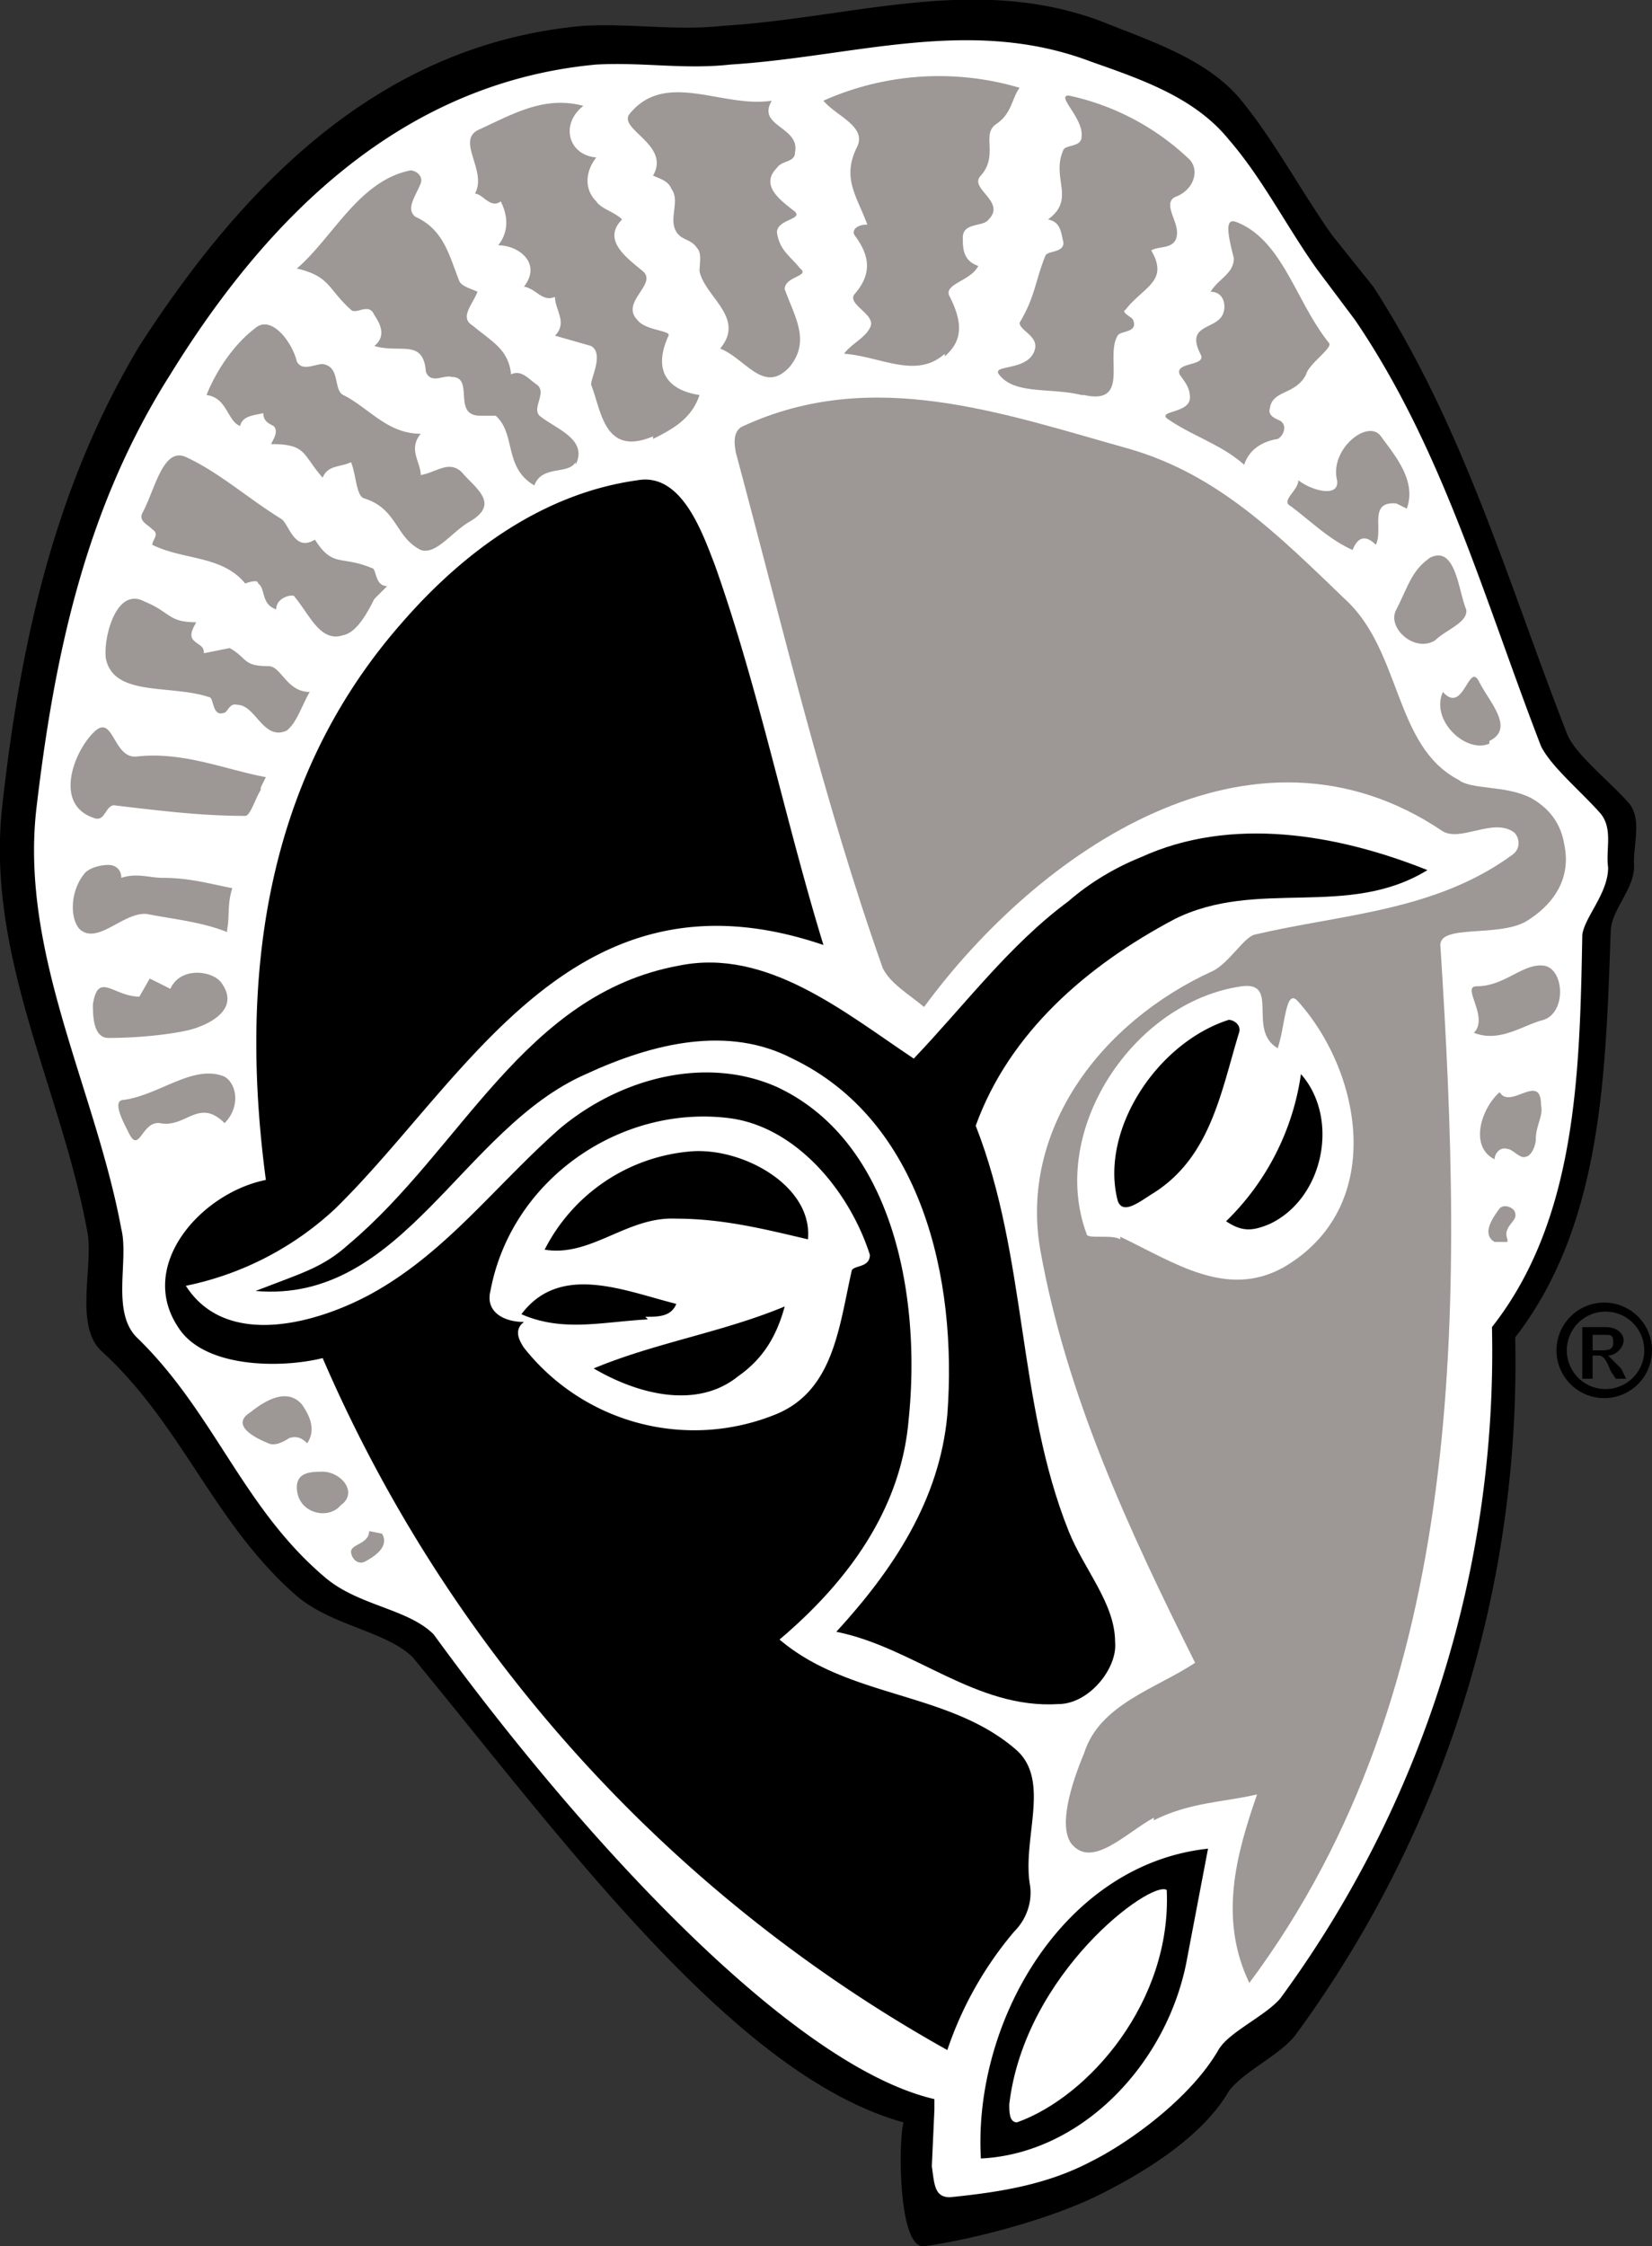 <svg viewBox="0 0 64 87" xmlns="http://www.w3.org/2000/svg" fill-rule="evenodd" clip-rule="evenodd" stroke-linejoin="round" stroke-miterlimit="2"><rect x="0" y="0" width="64" height="87" fill="#333333" stroke="none"/><g fill-rule="nonzero"><path d="M58.7 51.8a44 44 0 01-8.5 27c-.6.8-2 1.4-2.6 2.2-1.1 1.9-3.6 3.3-5 4-1.8.9-4.7 1.7-6.8 2-1 .1-1-4-.8-4.8-6.5-1.8-13-10.7-19-18-1-1-3-1.2-4.4-2.3-3.3-2.8-4.5-6.7-7.7-9.6-1-1-.3-3.2-.5-4.5-1-5.6-4-10.8-3.3-16.7.7-6.2 2-12.2 5.3-17.7C9.4 7.2 14.7 1.7 22.6 1c1.9-.1 3.6.2 5.4 0 5-.3 9.7-2 14.6-.2 2 .8 4.2 1.5 5.5 3.1 1.3 1.6 2.3 3.5 3.5 5.2l1.6 2c3.5 5.4 5.2 11.4 7.5 17.3.3.8 1.6 1.8 2.4 2.7.5.6.2 1.5.2 2.3.1 1-.9 1.8-.9 2.7-.2 5.4-.3 11.3-3.7 15.7"/><path d="M57.8 51.4a42.3 42.3 0 01-8.2 26c-.6.7-2 1.3-2.4 2-1.1 1.9-3.5 3.6-4.9 4.3-1.7.9-3.5 1.2-5.5 1.4-.6 0-.6-.5-.7-1.2l.1-2.2v-.4C30.6 80 22.4 71 16.8 63.3c-1-1-2.9-1.1-4.2-2.2-3.2-2.7-4.3-6.4-7.3-9.3-1-1-.3-3-.6-4.2C3.7 42.2.8 37 1.4 31.4c.7-6 1.9-11.7 5.2-16.9 3.7-6 8.9-11.3 16.5-12 1.8-.1 3.4.2 5.2 0 4.8-.3 9.3-1.9 14-.1 2 .7 4 1.4 5.3 3 1.3 1.5 2.2 3.3 3.4 5l1.5 2c3.4 5 5 10.8 7.2 16.5.4.8 1.5 1.7 2.3 2.6.5.6.2 1.4.3 2.1 0 1-.9 1.9-1 2.6-.1 5.3-.2 11-3.5 15.2" fill="#fff"/><path d="M44.7 70.5c1.4-.7 2.7-.7 4-1-.8 2.3-1.5 4.8-.3 7.3 8.5-11.4 8.3-26.2 7.4-40.2 0-.8 2.2-.3 3.3-.9 1-.6 1.8-1.6 1.5-3-.1-.6-.4-1.3-1.3-1.8-1-.5-2.3-.3-2.8-.7-2.5-1.3-2.2-5-4.4-7-2.6-2.5-4.9-4.8-8.3-5.8-5-1.4-10-3.2-15-.9-.5.2-.3.9-.3 1 1.8 6.7 3.4 13.5 5.7 20 .3.6 1 1 1.6 1.5 4.4-6 12.7-11.8 20.1-6.8.7.4 1.9-.5 2.7 0 .2.1.4.6 0 .9-3 2.2-6.6 2.3-10 3.1-.4.1-1 1.1-1.6 1.4-4.4 2-7.5 6.2-6.7 10.8 1 5.6 3.4 10.8 6 16-1.5 1-3.7 1.6-4.3 3.5-.5 1.2-1 2.8-.5 3.5.8 1 2.1-.4 3.2-1" fill="#9d9795"/><path d="M39.3 74.8c.5-.5.7-1.2.6-1.8-.3-1.8.8-4-.5-5.2-2.6-2.3-6.5-2-9.2-4.3 2.6-2.2 4.7-5 5-8.5.5-4.8-.6-10.8-5.1-12.9-2.7-1.2-6-.4-8.4 1.6-2.5 2.2-4.4 4.8-7.3 6.4-2 1.1-5.6 2.2-7.2-.3a12 12 0 005.8-3c5.1-5 9.2-13.5 18.9-10.2-1.5-4.9-2.5-9.9-4.2-14.7-.5-1.3-1.3-3.6-3-3.3-3.6.5-6.7 2.7-9.2 5.6-5.4 6.2-6.2 14-5.2 21.5-2.5.5-5 3.3-3.4 5.7 1 1.6 4 1.6 5.6 1.2a56.2 56.2 0 0024.2 26.8 14 14 0 012.6-4.6"/><path d="M41 66c1.2 0 2.3-1.4 2.2-2.4 0-1.5-1.2-2.8-1.8-4.3-2-5-1.6-10.6-3.6-15.7 1.3-3.6 4.3-6.2 7.7-8 3.2-1.6 6.7 0 9.8-1.9-3.5-1.4-7.6-2.1-11.1-.5-1 .4-2 1-2.8 1.7-2.3 1.7-4 4-6 6.1-2.7-1.8-5.7-4.3-9.1-3.6-6 1.1-8.4 7.1-12.8 10.8-1 .9-1.8 1.1-3.6 1.8 5.7.5 8-6.3 12.8-8.4 2.6-1.2 5.5-1.9 8-.6 5 2.4 6.4 8.5 6 13.8-.3 3.3-2.1 6-4.3 8.4 3 .6 5.4 3 8.6 2.8"/><path d="M43.4 48c-.3-.2-1.3 0-1.3-.2-1.5-4 1.8-9 6-9.6 1.5-.2.2 1.7 1.4 2.4.3-.9.3-2.4.8-1.8 2.5 2.8 3.4 8-.6 10.3-2.2 1.2-4.2-.2-6.3-1.2" fill="#fff"/><path d="M49.2 47.4c2.1-1 2.7-4.1 1.2-5.8a9.9 9.9 0 01-2.9 5.7c.6.4 1 .4 1.7.1M44.7 46.2c2.2-1.4 2.6-3.9 3.3-6.2.1-.3-.2-.5-.4-.5-2.8.9-5 4.3-4.3 7 .2.6.9 0 1.4-.3"/><path d="M30 54.8a8.4 8.4 0 01-9.7-2.6c-.2-.3-.4-.7 0-1-.8 0-1.5-.4-1.3-1.2.8-4.3 5-7.2 9.2-6.7 2.6.3 4.7 2.8 5.5 5.3 0 .5-.6.4-.7.6-.5 2.2-.7 4.7-3 5.6" fill="#fff"/><path d="M28.6 53.3c1-.7 1.5-1.6 1.8-2.7-2.4 1-5 1.4-7.4 2.4 1.7 1 4 1.6 5.6.3M25 51c.5 0 1 0 1.2-.5-2-.5-4.5-1.6-6 .4 1.6.7 3.1.3 4.9.2M26.2 47.2c1.8 0 3.4.4 5.1.8.2-2.1-2.6-3.6-4.6-3.4a7 7 0 00-5.6 3.8c1.8.3 3.2-1.3 5.1-1.2M46 75.8c-.7 4-4 7.6-8 7.8-.3-5.3 3.2-11.4 8.8-12l-.8 4.2"/><path d="M39.4 82.2c2.8-1 6-4.7 5.8-9-.6-.4-5.5 3.2-6.1 8.3 0 .3 0 .7.3.7" fill="#fff"/><path d="M61.3 53.4h.4v-.9h.2c.2 0 .3.1.5.6l.2.3h.4l-.2-.4-.5-.5c.3 0 .6-.3.6-.6 0-.2-.2-.5-.7-.5h-.9v2zm.4-1.1v-.6h.5c.2 0 .3 0 .3.3 0 .2-.1.3-.4.3h-.4zm2 0a1.5 1.5 0 11-3 0 1.5 1.5 0 013 0m.3 0a1.8 1.8 0 10-3.7 0 1.8 1.8 0 003.7 0"/><path d="M58.4 48c-.2-.5.4-.7.3-1 0-.2-.4-.4-.6-.2-.3.4-.7 1-.2 1.3h.5M59.5 44.1c0-.5.3-.9.2-1.3 0-1.3-1.2.2-1.6-.5-.7.6-1.2 2.1-.2 2.6 0-.2.2-.5.5-.4.2 0 .5.4.7.3.2 0 .4-.4.4-.7M59.8 39.5c.9-.3.8-2 0-2.1-.8-.1-1.5.8-2.6.8-.6 0 .5 1.2-.1 1.8 1 .4 1.9-.3 2.7-.5M57.7 28.7c1-.5 0-1.5-.4-2.3-.4-.8-.6 1.3-1.4.4-.5 1.1.9 2.4 1.8 2M55.6 24.8c.4-.4 1.3-.7 1.2-1.2-.3-.7-.4-2.5-1.4-2-.7.5-.8 1-1.3 2-.4.7.7 1.7 1.5 1.2M54.1 19.5l.4.2c.4-1.1-.5-2.1-1-2.8-.5-.7-2 .5-1.7 1.7.1.7-1 .4-1.5 0 0 .4-.7.8-.3 1 .8.6 1.5 1.3 2.4 1.7.2-.5.5-.6.9-.2.3-.6-.3-1.7.8-1.6M50.6 14.5c.1-.4 1-1 .9-1.2-1.3-1.6-1.8-4-3.6-4.7-.5-.2-.3.6-.1 1.4 0 .6-.6.8-.9 1.3.5 0 .6.5.5.8-.2.7-1.5.4-.9 1.6.3.5-1 .3-.8.8.2.3.4.5.4.9 0 .6-1.2.5-.9.8 1 .7 2.1 1 3 1.8.2-.6.7-.9 1.3-1 .2-.1.4-.5.1-.7-.2-.1-.5-.2-.4-.5.1-.7 1-.5 1.4-1.3M42 15.3c1.8.4.8-1.5 1.3-2.3.1-.2.8-.1.6-.6 0-.1-.5-.3-.3-.4.7-.9 1.7-1.1 1-2.3.3-.2 1 0 1-.7 0-.5-.6-1.2 0-1.4.7-.3.9-1.1.4-1.5a9.7 9.7 0 00-4.6-2.4c-.5 0 .6.9.5 1.6 0 .4-.6.3-.7.5-.5 1.1.5 1.9-.6 2.7.5.1.5.5.6.9 0 .4-.6.3-.7.5-.4 1-.4 1.6-1 2.6 0 .3.7.5.6 1-.2.9-1.7.6-1.4 1 .6.8 2 .5 3.2.8M36.6 13.8c.7-.6.7-1.3.2-2.3-.3-.5.8-.6 1.1-1.2-.6-.2-.6-.7-.6-1.1 0-.6.8-.4 1-.7.7-.7-.8-1.2-.3-1.7.7-.8 0-1.6.6-2 .6-.4.6-1 .9-1.4a11 11 0 00-7.6.5c.5.6 1.7 1 1.3 1.8-.6 1.2 0 1.9.4 3-.4 0-.6.2-.5.4.6.8.7 1.5 0 2.3-.3.4.9.8.6 1.3-.2.4-.7.6-1 1 1.4.1 2.8 1 3.9 0M30.6 14.2c.8-1 .2-1.9-.2-3 0-.5 1-.5.6-.8-.4-.5-.8-.7-.9-1.4 0-.5 1-.5.7-.8-.5-.4-1.4-1-.7-1.7.2-.3.7-.2.7-.6.2-1-1.5-1-.9-2-1.9.3-4.1-1.2-5.5.5-.5.6 1.6 1.2.9 2.4.2.1.6.2.7.5.4.5-.2 1.3.3 1.8.2.2.5.2.7.5.2.2.1.6.1.9.2 1 1.8 1.8.8 3 1 .4 1.7 1.8 2.7.7M14.3 59.3c0 .5-.7.5-.7.8 0 .2.2.5.5.4.4-.2 1-.6.7-1.1l-.5-.1M13.2 58.3c.7-.5 0-1.3-.7-1.3-.4 0-1 0-1 .6 0 1 1.2 1.3 1.7.7M11.2 55.7c.3-.1.5 0 .7.2.4-.6 0-1.2-.2-1.5-.6-.7-1.5-.1-2 .3-.8.5.2 1 .7 1.2.2.1.5 0 .8-.2M6.2 43.5c1 .2 1.5-1 2.5 0 .6-.6.5-1.5 0-1.8-1.2-.5-2.5.7-3.9.9-.5 0 0 .9.2 1.3.4.8.5-.5 1.2-.4M7.3 39.9c.8-.2 2-.8 1.3-1.8-.3-.5-1.6-.7-2 .2a54 54 0 00-.8-.4l-.4.7c-1 0-1.6-1-1.8.3 0 .4 0 1.3.6 1.3 1 0 2.2-.1 3.1-.3M8.8 36c.1-.5 0-1 .2-1.6-1-.2-1.7-.4-2.7-.4-.5 0-1-.2-1.6 0 0-.3-.2-.5-.5-.5s-.7.1-.9.3c-.6.7-.6 1.8-.2 2.2.7.6 1.7-.7 2.6-.6 1 .2 2.1.3 3.1.7M25.3 17c.8-.4 1.5-.8 1.8-1.7-1.3-.2-1.8-1-1.2-2.3.1-.2-.9-.2-1.2-.6-.7-.7.8-1.4.2-1.9-.6-.5-1.6-1.2-.8-2-.3-.3-.8-.4-1-.7-.5-.5-.4-1.2 0-1.7-1.1-.1-1.4-1.3-.5-2-1.5-.4-2.7.3-4 .9-1 .4.3 1.6-.2 2.5.3 0 .6.6 1 .3.3.6.3 1.2-.1 1.7.8 0 1.7.7 1 1.6.5.1.7.6 1.2.4 0 .5.5 1 0 1.5l1.4.4c.5.3 0 1.2 0 1.5.4 1 .5 2.8 2.4 2M22.3 18c.5-1-.8-1.4-1.4-1.9-.3-.3.3-.9-.1-1.2-.3-.2-.6-.6-1-.4-.1-1-.8-1.3-1.5-1.9-.5-.3 0-.8.2-1.3-.2-.1-.6-.2-.7-.4-.4-1-.6-2-1.7-2.5-.4-.3 0-.8.2-1.3.1-.3-.2-.5-.4-.5-2 .4-3 2.6-4.4 3.8 1.3.3 1.2.8 2.1 1.6.2.2.7-.3.9.2.2.3.5.8 0 1.2 1 .3 1.9-.3 2 1 .2.5.7.1 1 .2.9 0 0 1.5 1.1 1.5h.6c.8.7.3 2 1.5 2.7.3-.8 1.3-.4 1.6-.9M18.2 20.2c1.2-.7.2-1.3-.3-1.9-.5-.5-1 0-1.6.1 0-.5-.5-1 0-1.6-1.3 0-2-1-3-1.5-.4-.2-.1-1.1-.8-1.2-.3 0-.8.3-1-.1-.2-.8-1-1.8-1.6-1.3-.8.6-1.5 1.6-1.9 2.6.8.1.8 1 1.3 1.2.1-.4.5-.4.9-.5 0 .3.2.4.4.5.2.2 0 .5-.1.7 1.4 0 1.2.4 2 1.3.2-.5.7-.4 1.1-.6.2.5.2 1.3.5 1.4 1.3.4 1.2 1.5 2.2 2 .6.2 1.2-.7 1.9-1.1M14.5 23.2l.5-.5c-.5 0-.4-.7-.6-.7-1.2-.5-1.5 0-2.2-1.1-.8.5-1-.6-1.3-.8-1.3-.8-2.4-1.8-3.7-2.4-.9-.4-1.2 1.3-1.7 2.2-.1.3.2.4.4.6.3.2 0 .4 0 .6 1.2.6 2.7.4 3.6 1.5 0 0 .5-.2.5 0 .3.2.1.8.7 1 0-.5.7-.6.7-.5.6.7 1 1.8 1.9 1.5.5-.1.9-.8 1.2-1.4M12 26.8c-.9 0-1.1-1-1.6-1-1 0-.8-.3-1.5-.7l-1 .2c0-.3-.2-.3-.4-.5s0-.5.1-.7c-1.1 0-1-.4-2-.8-1.1-.6-1.6 1.4-1.5 2.2.3 1.5 2.5 1 4 1.5.2 0 .1.8.6.6.1 0 .2-.4.5-.3.7 0 1 1.4 1.9 1 .4-.3.6-1 .9-1.5M10.1 30.5l.2-.4c-1.6-.3-3.2-1-5-.8-.9.1-.9-1.6-1.6-1-.8.7-1.7 2.9 0 3.4.4.1.4-.6.8-.5 1.7.2 3.3.4 5 .4.2 0 .4-.7.6-1" fill="#9d9795"/></g></svg>